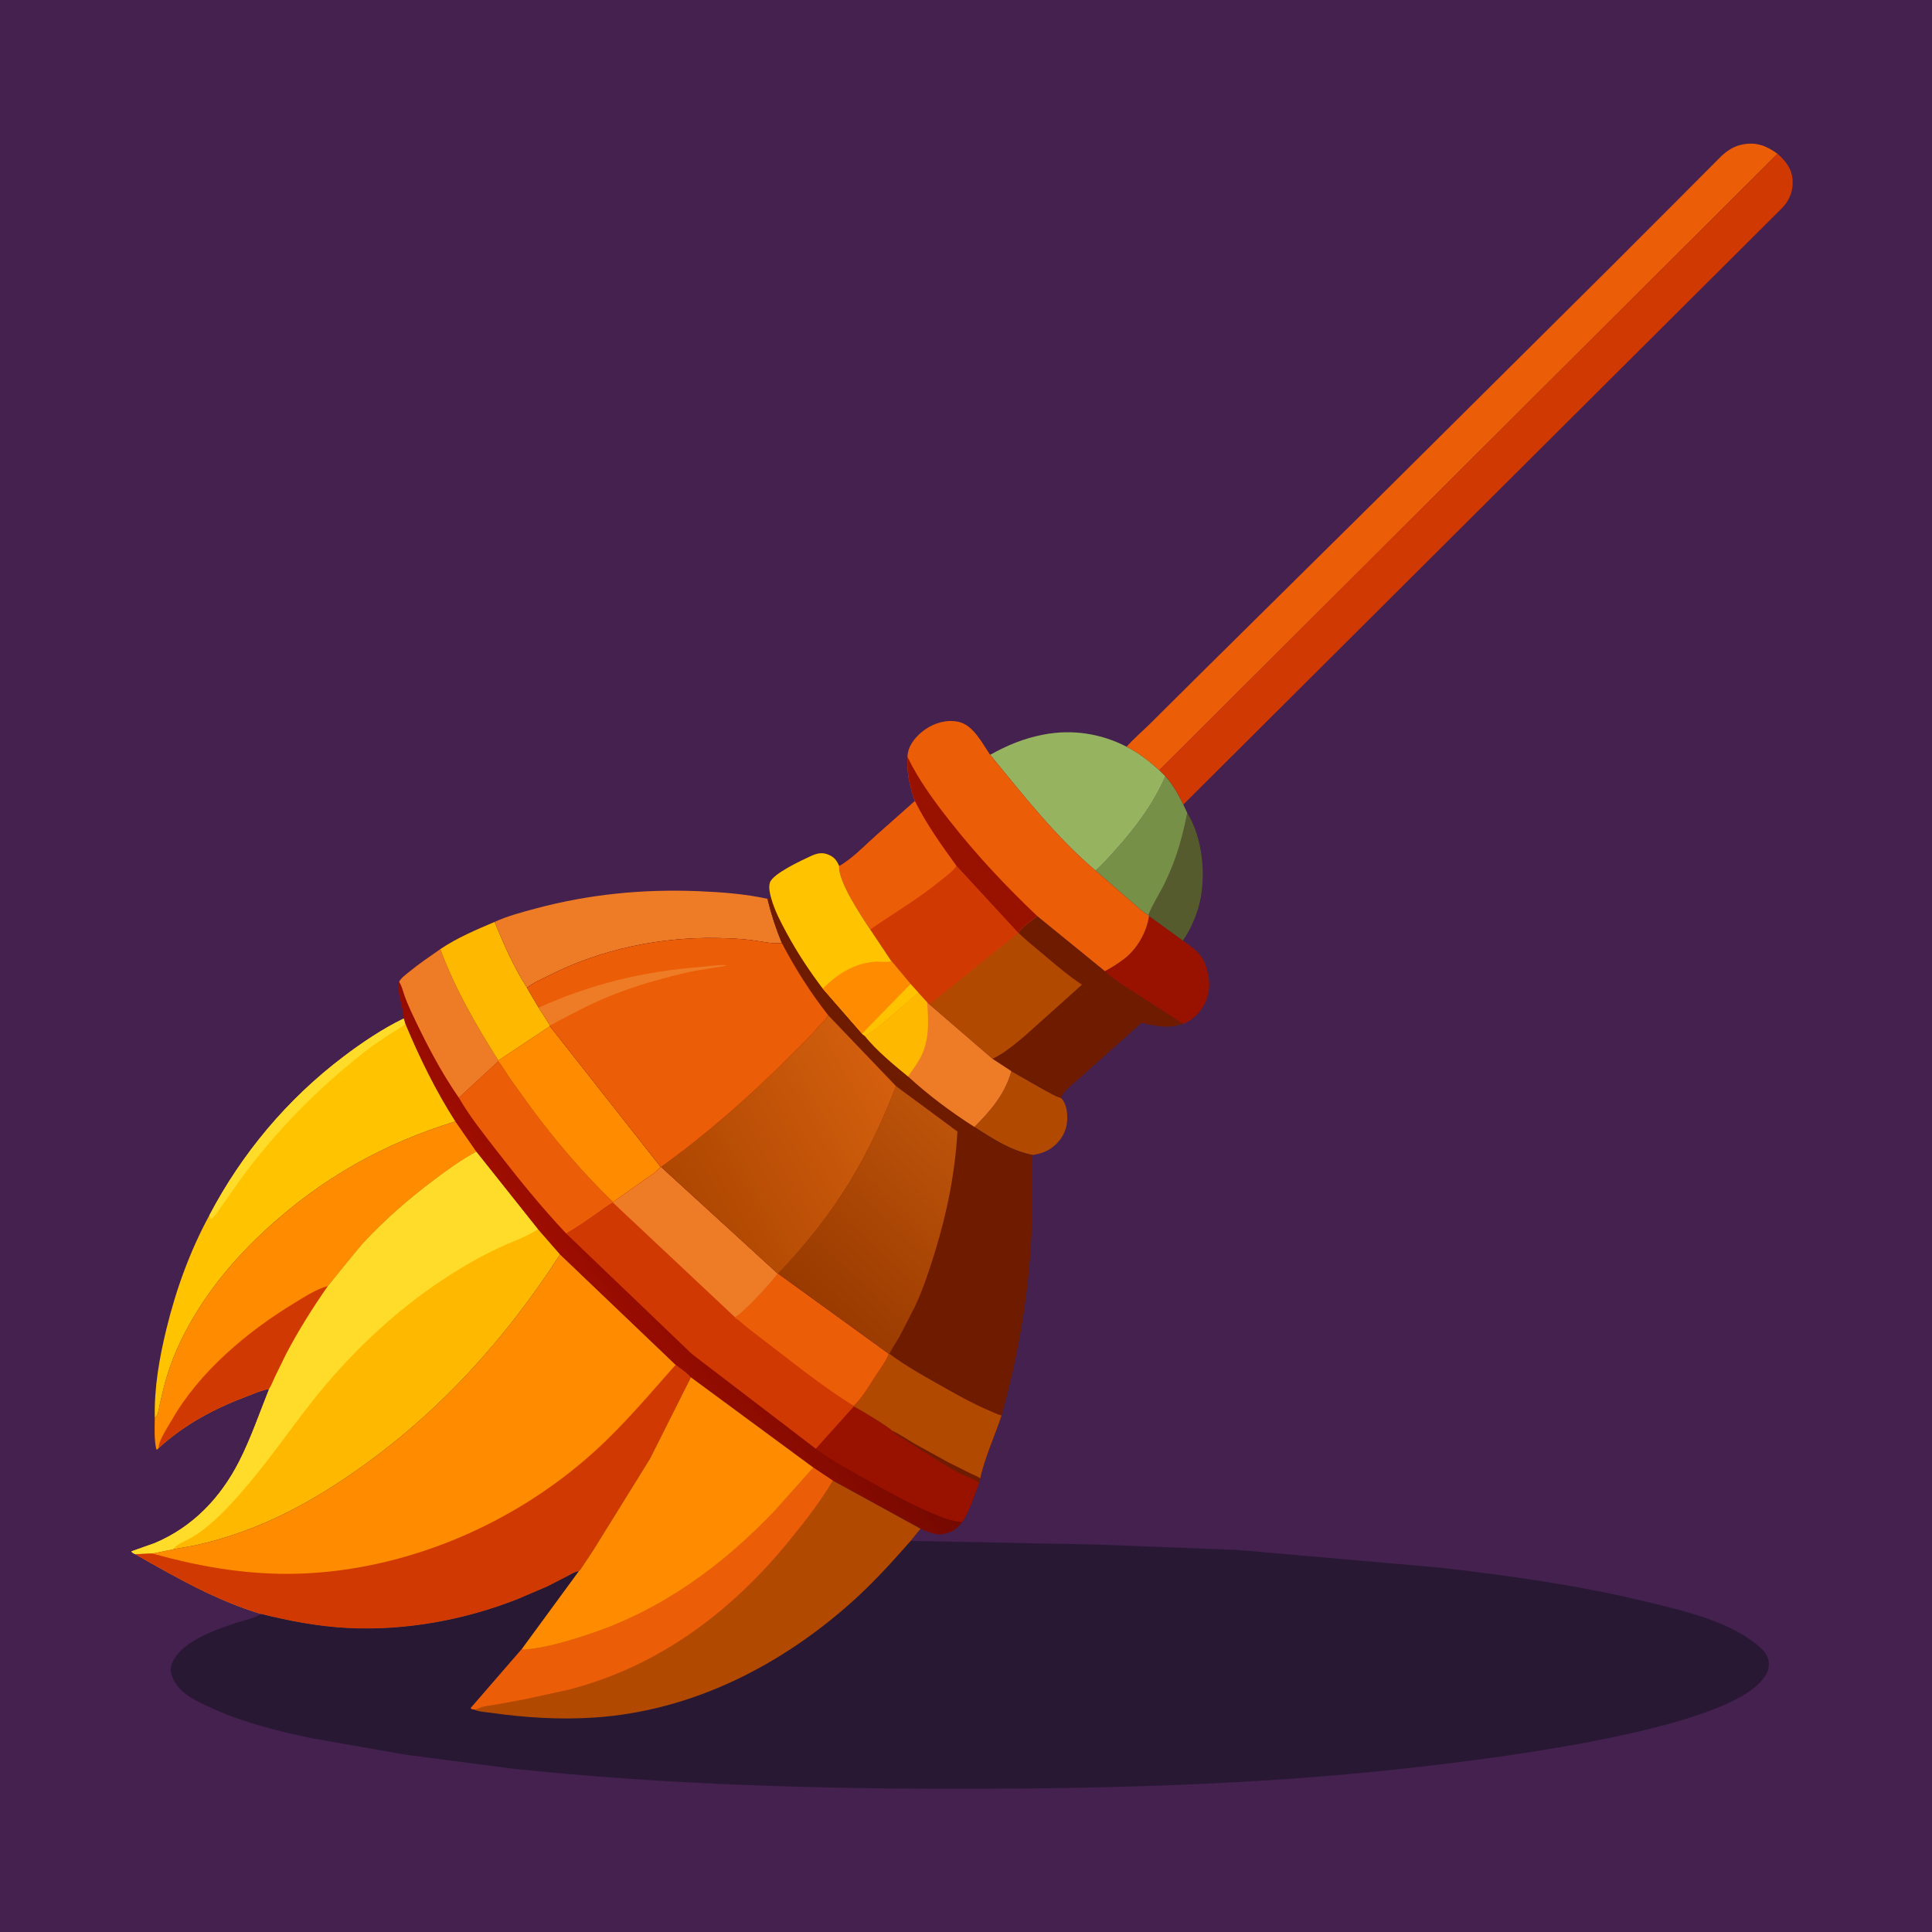 <svg version="1.1" xmlns="http://www.w3.org/2000/svg" style="display: block;" viewBox="0 0 2048 2048" width="1024" height="1024">
<defs>
	<linearGradient id="Gradient1" gradientUnits="userSpaceOnUse" x1="772.492" y1="1292.03" x2="638.088" y2="1393.68">
		<stop class="stop0" offset="0" stop-opacity="1" stop-color="rgb(116,9,0)"/>
		<stop class="stop1" offset="1" stop-opacity="1" stop-color="rgb(158,13,0)"/>
	</linearGradient>
	<linearGradient id="Gradient2" gradientUnits="userSpaceOnUse" x1="861.764" y1="1381.92" x2="1023.23" y2="1210.52">
		<stop class="stop0" offset="0" stop-opacity="1" stop-color="rgb(153,58,0)"/>
		<stop class="stop1" offset="1" stop-opacity="1" stop-color="rgb(188,83,10)"/>
	</linearGradient>
	<linearGradient id="Gradient3" gradientUnits="userSpaceOnUse" x1="728.341" y1="1281.64" x2="950.264" y2="1157.85">
		<stop class="stop0" offset="0" stop-opacity="1" stop-color="rgb(174,71,1)"/>
		<stop class="stop1" offset="1" stop-opacity="1" stop-color="rgb(211,95,14)"/>
	</linearGradient>
</defs>
<path transform="translate(0,0)" fill="rgb(68,33,78)" d="M -0 -0 L 2048 0 L 2048 2048 L -0 2048 L -0 -0 z"/>
<path transform="translate(0,0)" fill="rgb(85,91,44)" d="M 1258.55 861.838 C 1274.68 887.628 1278.51 926.762 1271.94 955.849 C 1268.77 969.867 1262.19 985.345 1253.79 997.113 L 1217.98 971.145 L 1217.38 970.068 C 1221.83 958.544 1229.23 947.419 1234.71 936.25 C 1246.61 912.016 1253.36 888.217 1258.55 861.838 z"/>
<path transform="translate(0,0)" fill="rgb(178,73,0)" d="M 1072.08 1135.46 L 1106.54 1155.15 C 1112.32 1158.22 1118.68 1162.09 1124.96 1163.98 C 1130.86 1170.75 1131.73 1179.86 1131.18 1188.5 C 1130.52 1198.68 1125.3 1207.98 1117.62 1214.58 C 1110.72 1220.51 1103.41 1222.96 1094.56 1224.36 C 1071.54 1219.71 1052.31 1207.22 1032.94 1194.62 C 1050.18 1177.37 1065.59 1159.45 1072.08 1135.46 z"/>
<path transform="translate(0,0)" fill="rgb(118,144,71)" d="M 1235.32 822.818 C 1243.32 831.559 1249.17 842.274 1254.37 852.857 L 1258.55 861.838 C 1253.36 888.217 1246.61 912.016 1234.71 936.25 C 1229.23 947.419 1221.83 958.544 1217.38 970.068 C 1211.27 966.977 1204.45 960.226 1199.13 955.738 L 1161.21 922.757 C 1168.85 916.434 1175.58 908.504 1182.24 901.148 C 1203.16 878.043 1222.99 851.615 1235.32 822.818 z"/>
<path transform="translate(0,0)" fill="rgb(153,18,0)" d="M 1217.98 971.145 L 1253.79 997.113 C 1265.97 1005.56 1274.94 1011.45 1279.02 1026.5 L 1279.54 1028.35 C 1281.49 1035.59 1282.5 1043.59 1281.17 1051 L 1280.93 1052.41 C 1278.93 1063.4 1271.92 1074.38 1262.82 1080.74 C 1260.06 1082.67 1257.16 1084.19 1254.02 1085.39 L 1191.34 1044.97 C 1184.59 1040.25 1176.72 1035.58 1171.2 1029.43 C 1178.17 1025.9 1184.74 1021.57 1191 1016.92 C 1205.04 1006.5 1215.44 988.551 1217.98 971.145 z"/>
<path transform="translate(0,0)" fill="rgb(150,180,96)" d="M 1049.61 800.099 C 1068.11 789.85 1085.18 782.741 1106 778.723 C 1136.48 772.84 1166.81 777.439 1194.2 791.536 C 1207.44 798.298 1217.87 806.527 1228.9 816.396 L 1235.32 822.818 C 1222.99 851.615 1203.16 878.043 1182.24 901.148 C 1175.58 908.504 1168.85 916.434 1161.21 922.757 C 1119.01 886.849 1084.6 842.719 1049.61 800.099 z"/>
<path transform="translate(0,0)" fill="rgb(238,124,39)" d="M 524.316 977.26 C 537.534 971.145 553.121 967.025 567.187 963.243 C 624.311 947.881 681.463 942.277 740.558 944.693 C 764.658 945.679 789.958 947.577 813.517 952.77 C 817.471 969.093 822.44 984.29 828.828 999.793 L 827.781 999.881 C 817.363 1000.65 805.274 997.563 794.732 996.338 C 783.839 995.073 772.847 994.631 761.888 994.386 C 700.706 993.013 637.398 1006.09 582.753 1033.69 C 574.908 1037.65 565.531 1041.59 558.633 1047.02 C 544.896 1025.95 533.716 1000.58 524.316 977.26 z"/>
<path transform="translate(0,0)" fill="rgb(111,27,0)" d="M 1099.64 971.156 L 1171.2 1029.43 C 1176.72 1035.58 1184.59 1040.25 1191.34 1044.97 L 1254.02 1085.39 C 1238.13 1090.75 1225.93 1087.82 1210.07 1084.26 L 1145.47 1141.93 C 1140.18 1146.7 1125.91 1157.24 1124.96 1163.98 C 1118.68 1162.09 1112.32 1158.22 1106.54 1155.15 L 1072.08 1135.46 L 1052.03 1122.35 L 985.132 1064.63 L 1079.3 989.039 L 1079.75 989.027 C 1080.9 984.025 1095.4 974.537 1099.64 971.156 z"/>
<path transform="translate(0,0)" fill="rgb(178,73,0)" d="M 1079.3 989.039 L 1079.75 989.027 C 1088.45 997.499 1098.15 1005.1 1107.43 1012.93 C 1120.06 1023.58 1133.07 1034.78 1146.95 1043.78 L 1085.64 1098.7 C 1075.69 1106.85 1063.76 1117.08 1052.03 1122.35 L 985.132 1064.63 L 1079.3 989.039 z"/>
<path transform="translate(0,0)" fill="rgb(255,195,0)" d="M 428.04 1079.6 L 429.768 1085.15 C 445.166 1121.72 461.479 1155.24 482.799 1188.74 C 407.06 1212.03 341.83 1248.54 283.226 1302.17 C 248.534 1333.92 218.887 1369.41 196.825 1411.11 C 190.177 1423.68 184.308 1436.85 179.735 1450.32 C 177.268 1457.58 174.98 1465.04 173.178 1472.5 L 169.45 1488.35 C 168.309 1493.55 168.032 1499.37 164.071 1503.36 C 163.397 1471.09 168.731 1440.31 176.322 1409.09 C 186.523 1367.14 201.325 1326.11 222.018 1288.15 C 256.538 1222.42 304.607 1165.18 363.769 1120.34 C 383.817 1105.15 405.389 1090.65 428.04 1079.6 z"/>
<path transform="translate(0,0)" fill="rgb(255,220,42)" d="M 428.04 1079.6 L 429.768 1085.15 L 428.466 1086.32 C 424.224 1090.02 418.743 1092.69 414 1095.77 C 404.209 1102.11 394.489 1108.64 385.345 1115.89 C 335.433 1155.48 292.332 1198.99 254.741 1250.45 L 234.599 1279.07 C 231.267 1283.76 228.221 1289.08 223.49 1292.5 C 222.524 1290.85 222.345 1289.99 222.018 1288.15 C 256.538 1222.42 304.607 1165.18 363.769 1120.34 C 383.817 1105.15 405.389 1090.65 428.04 1079.6 z"/>
<path transform="translate(0,0)" fill="rgb(255,139,0)" d="M 482.799 1188.74 L 505.052 1220.81 C 489.084 1229.32 474.224 1240.22 459.771 1251.06 C 432.813 1271.26 408.219 1292.87 385.163 1317.49 C 381.012 1321.92 347.783 1363.14 347.771 1363.14 C 331.655 1386.3 316.707 1409.98 303.566 1434.98 L 291.619 1459.36 C 289.688 1463.46 287.829 1468.58 285.33 1472.33 C 277.492 1473.51 269.504 1477.21 262.095 1479.99 C 227.238 1493.07 195.645 1509.87 168.08 1535.05 C 166.671 1536.65 167.506 1536.28 165.754 1536.5 C 163.317 1526.57 163.893 1513.53 164.071 1503.36 C 168.032 1499.37 168.309 1493.55 169.45 1488.35 L 173.178 1472.5 C 174.98 1465.04 177.268 1457.58 179.735 1450.32 C 184.308 1436.85 190.177 1423.68 196.825 1411.11 C 218.887 1369.41 248.534 1333.92 283.226 1302.17 C 341.83 1248.54 407.06 1212.03 482.799 1188.74 z"/>
<path transform="translate(0,0)" fill="rgb(209,57,2)" d="M 168.08 1535.05 C 168.17 1526.85 177.676 1513.07 182.044 1505.4 C 211.34 1453.99 262.63 1411.1 312.75 1380.82 C 323.58 1374.27 335.535 1366.45 347.771 1363.14 C 331.655 1386.3 316.707 1409.98 303.566 1434.98 L 291.619 1459.36 C 289.688 1463.46 287.829 1468.58 285.33 1472.33 C 277.492 1473.51 269.504 1477.21 262.095 1479.99 C 227.238 1493.07 195.645 1509.87 168.08 1535.05 z"/>
<path transform="translate(0,0)" fill="rgb(236,93,8)" d="M 1194.2 791.536 C 1201.94 782.864 1210.99 775.199 1219.27 767.026 L 1272.13 714.514 L 1463.25 525.57 L 1707.95 282.446 L 1778.86 211.497 L 1824.98 165.199 C 1832.09 158.723 1838.91 154.499 1848.54 152.894 C 1862.59 150.552 1873.06 154.957 1884.24 163.006 L 1228.9 816.396 C 1217.87 806.527 1207.44 798.298 1194.2 791.536 z"/>
<path transform="translate(0,0)" fill="rgb(209,57,2)" d="M 1884.24 163.006 C 1892.93 170.737 1899.5 178.86 1900.23 191.034 C 1900.89 201.977 1897.23 211.777 1889.79 219.812 L 1254.37 852.857 C 1249.17 842.274 1243.32 831.559 1235.32 822.818 L 1228.9 816.396 L 1884.24 163.006 z"/>
<path transform="translate(0,0)" fill="rgb(236,93,8)" d="M 961.987 802.388 C 962.047 800.165 961.954 800.651 962.336 798.452 C 964.116 788.216 972.057 779.408 980.28 773.553 C 990.363 766.375 1003.16 762.615 1015.5 765.029 C 1031.6 768.178 1040.95 787.679 1049.61 800.099 C 1084.6 842.719 1119.01 886.849 1161.21 922.757 L 1199.13 955.738 C 1204.45 960.226 1211.27 966.977 1217.38 970.068 L 1217.98 971.145 C 1215.44 988.551 1205.04 1006.5 1191 1016.92 C 1184.74 1021.57 1178.17 1025.9 1171.2 1029.43 L 1099.64 971.156 C 1095.4 974.537 1080.9 984.025 1079.75 989.027 L 1079.3 989.039 L 985.132 1064.63 L 982.888 1062.57 L 973.505 1052.34 L 965.165 1043.11 L 944.92 1018.85 L 922.492 985.277 C 913.188 971.295 888.429 934.294 889.582 918.164 C 903.536 910.364 916.335 896.678 928.307 886.054 L 969.77 849.263 C 964.097 832.413 961.153 820.306 961.987 802.388 z"/>
<path transform="translate(0,0)" fill="rgb(153,18,0)" d="M 961.987 802.388 C 973.7 826.746 989.946 848.794 1006.59 869.976 C 1035.22 906.423 1066.03 939.331 1099.64 971.156 C 1095.4 974.537 1080.9 984.025 1079.75 989.027 L 1079.3 989.039 L 1013.8 918.004 C 997.956 895.972 981.801 873.677 969.77 849.263 C 964.097 832.413 961.153 820.306 961.987 802.388 z"/>
<path transform="translate(0,0)" fill="rgb(209,57,2)" d="M 969.77 849.263 C 981.801 873.677 997.956 895.972 1013.8 918.004 L 1079.3 989.039 L 985.132 1064.63 L 982.888 1062.57 L 973.505 1052.34 L 965.165 1043.11 L 944.92 1018.85 L 922.492 985.277 C 913.188 971.295 888.429 934.294 889.582 918.164 C 903.536 910.364 916.335 896.678 928.307 886.054 L 969.77 849.263 z"/>
<path transform="translate(0,0)" fill="rgb(236,93,8)" d="M 969.77 849.263 C 981.801 873.677 997.956 895.972 1013.8 918.004 C 1009.74 923.933 1003.16 928.446 997.645 932.98 C 973.781 952.609 947.691 967.711 922.492 985.277 C 913.188 971.295 888.429 934.294 889.582 918.164 C 903.536 910.364 916.335 896.678 928.307 886.054 L 969.77 849.263 z"/>
<path transform="translate(0,0)" fill="rgb(255,184,0)" d="M 505.052 1220.81 L 570.415 1303 L 593.752 1329.73 C 535.415 1420.09 464.48 1498.44 375.906 1560.11 C 323.183 1596.82 270.069 1624.12 207 1638.14 L 183.702 1642.26 L 161.608 1646.76 L 143.35 1647.56 C 141.455 1646.56 140.352 1646.38 139.238 1644.5 L 164 1635.73 C 204.45 1618.67 233.877 1587.69 253.593 1548.96 C 265.984 1524.62 275.109 1497.73 285.33 1472.33 C 287.829 1468.58 289.688 1463.46 291.619 1459.36 L 303.566 1434.98 C 316.707 1409.98 331.655 1386.3 347.771 1363.14 C 347.783 1363.14 381.012 1321.92 385.163 1317.49 C 408.219 1292.87 432.813 1271.26 459.771 1251.06 C 474.224 1240.22 489.084 1229.32 505.052 1220.81 z"/>
<path transform="translate(0,0)" fill="rgb(255,220,42)" d="M 505.052 1220.81 L 570.415 1303 L 569.569 1303.55 C 557.307 1311.39 541.895 1316.59 528.652 1322.82 C 508.713 1332.19 489.351 1343.37 470.946 1355.46 C 417.6 1390.53 369.913 1436.02 330.47 1486.12 C 304.621 1518.96 281.171 1553.63 253.303 1584.88 C 237.926 1602.13 219.006 1621.98 198.221 1632.52 C 192.68 1635.33 187.504 1637.12 183.702 1642.26 L 161.608 1646.76 L 143.35 1647.56 C 141.455 1646.56 140.352 1646.38 139.238 1644.5 L 164 1635.73 C 204.45 1618.67 233.877 1587.69 253.593 1548.96 C 265.984 1524.62 275.109 1497.73 285.33 1472.33 C 287.829 1468.58 289.688 1463.46 291.619 1459.36 L 303.566 1434.98 C 316.707 1409.98 331.655 1386.3 347.771 1363.14 C 347.783 1363.14 381.012 1321.92 385.163 1317.49 C 408.219 1292.87 432.813 1271.26 459.771 1251.06 C 474.224 1240.22 489.084 1229.32 505.052 1220.81 z"/>
<path transform="translate(0,0)" fill="rgb(255,139,0)" d="M 593.752 1329.73 L 716.221 1446.71 C 720.888 1450.58 728.875 1455.47 732.386 1460.1 L 688.983 1546.5 L 628.5 1643.99 L 617.473 1660.57 C 616.596 1661.83 614.895 1664.91 613.641 1665.56 C 609.364 1666.11 605.723 1668.56 601.95 1670.54 L 580.27 1681.67 L 549 1695.04 C 492.541 1717.46 428.782 1729.02 368.041 1725.77 C 337.258 1724.13 306.809 1718.45 276.962 1710.93 C 229.465 1696.75 186.197 1671.87 143.35 1647.56 L 161.608 1646.76 L 183.702 1642.26 L 207 1638.14 C 270.069 1624.12 323.183 1596.82 375.906 1560.11 C 464.48 1498.44 535.415 1420.09 593.752 1329.73 z"/>
<path transform="translate(0,0)" fill="rgb(209,57,2)" d="M 716.221 1446.71 C 720.888 1450.58 728.875 1455.47 732.386 1460.1 L 688.983 1546.5 L 628.5 1643.99 L 617.473 1660.57 C 616.596 1661.83 614.895 1664.91 613.641 1665.56 C 609.364 1666.11 605.723 1668.56 601.95 1670.54 L 580.27 1681.67 L 549 1695.04 C 492.541 1717.46 428.782 1729.02 368.041 1725.77 C 337.258 1724.13 306.809 1718.45 276.962 1710.93 C 229.465 1696.75 186.197 1671.87 143.35 1647.56 L 161.608 1646.76 C 215.882 1662.1 270.828 1670.92 327.393 1667.7 C 438.49 1661.37 548.121 1613.07 630.36 1538.46 C 661.374 1510.33 688.495 1478 716.221 1446.71 z"/>
<path transform="translate(0,0)" fill="url(#Gradient1)" d="M 466.724 1006.13 C 484.634 994.055 504.543 985.692 524.316 977.26 C 533.716 1000.58 544.896 1025.95 558.633 1047.02 L 571.071 1068.19 L 583.152 1086.99 L 583.013 1087.85 L 700.387 1236.98 L 700.749 1237 L 824.361 1349.99 L 824.782 1350.05 L 942.06 1434.98 L 942.915 1434.98 C 961.749 1449.01 983.66 1460.9 1004.09 1472.43 C 1018.2 1480.41 1032.48 1488.26 1047.42 1494.62 C 1051.97 1496.56 1056.99 1499.13 1061.73 1500.4 C 1054.44 1522.5 1044.04 1544.59 1039.02 1567.28 C 1038.82 1568.11 1038.32 1571.35 1037.84 1571.81 C 1032.78 1585.36 1027.97 1601.31 1019.93 1613.37 C 1015.17 1620.28 1009.07 1624.48 1000.71 1626.02 C 991.815 1627.66 983.813 1624.12 975.853 1620.52 L 882.811 1569.49 L 862.1 1555.69 L 732.386 1460.1 C 728.875 1455.47 720.888 1450.58 716.221 1446.71 L 593.752 1329.73 L 570.415 1303 L 505.052 1220.81 L 482.799 1188.74 C 461.479 1155.24 445.166 1121.72 429.768 1085.15 L 428.04 1079.6 C 427.474 1070.13 423.626 1060.09 422.626 1050.32 C 422.275 1046.89 421.672 1044.05 423.066 1040.82 C 424.939 1036.86 429.863 1033.38 433.246 1030.59 C 443.877 1021.81 455.439 1014.04 466.724 1006.13 z"/>
<path transform="translate(0,0)" fill="rgb(238,124,39)" d="M 466.724 1006.13 C 482.532 1048.76 504.162 1085.88 528.242 1124.21 L 528.206 1125.02 L 486.441 1163.68 C 466.917 1135.85 449.995 1102.72 435.598 1071.86 C 433.042 1066.38 430.701 1060.78 428.699 1055.07 C 427.025 1050.3 425.93 1045.03 423.066 1040.82 C 424.939 1036.86 429.863 1033.38 433.246 1030.59 C 443.877 1021.81 455.439 1014.04 466.724 1006.13 z"/>
<path transform="translate(0,0)" fill="rgb(255,184,0)" d="M 466.724 1006.13 C 484.634 994.055 504.543 985.692 524.316 977.26 C 533.716 1000.58 544.896 1025.95 558.633 1047.02 L 571.071 1068.19 L 583.152 1086.99 L 583.013 1087.85 L 528.242 1124.21 C 504.162 1085.88 482.532 1048.76 466.724 1006.13 z"/>
<path transform="translate(0,0)" fill="rgb(153,18,0)" d="M 905.041 1490.97 C 909.306 1492.64 943.613 1513.51 945.145 1516.22 C 953.642 1520.37 961.602 1525.75 969.747 1530.56 L 1005.41 1550.2 L 1028.7 1561.84 C 1031.71 1563.3 1036.69 1565.07 1039.02 1567.28 C 1038.82 1568.11 1038.32 1571.35 1037.84 1571.81 C 1032.78 1585.36 1027.97 1601.31 1019.93 1613.37 C 1008.89 1612.74 998.793 1608.49 988.68 1604.3 C 966.652 1595.17 945.851 1583.5 925 1572 C 904.587 1560.74 883.583 1549.64 864.801 1535.77 L 905.041 1490.97 z"/>
<path transform="translate(0,0)" fill="rgb(111,27,0)" d="M 945.145 1516.22 C 953.642 1520.37 961.602 1525.75 969.747 1530.56 L 1005.41 1550.2 L 1028.7 1561.84 C 1031.71 1563.3 1036.69 1565.07 1039.02 1567.28 C 1038.82 1568.11 1038.32 1571.35 1037.84 1571.81 C 1032.81 1567.63 1022.57 1564.66 1016.53 1561.46 C 1002.31 1553.91 989.129 1544.85 975.418 1536.45 L 957.478 1525.2 C 953.166 1522.52 948.427 1520.16 945.145 1516.22 z"/>
<path transform="translate(0,0)" fill="rgb(178,73,0)" d="M 942.06 1434.98 L 942.915 1434.98 C 961.749 1449.01 983.66 1460.9 1004.09 1472.43 C 1018.2 1480.41 1032.48 1488.26 1047.42 1494.62 C 1051.97 1496.56 1056.99 1499.13 1061.73 1500.4 C 1054.44 1522.5 1044.04 1544.59 1039.02 1567.28 C 1036.69 1565.07 1031.71 1563.3 1028.7 1561.84 L 1005.41 1550.2 L 969.747 1530.56 C 961.602 1525.75 953.642 1520.37 945.145 1516.22 C 943.613 1513.51 909.306 1492.64 905.041 1490.97 L 905.028 1490.23 C 914.44 1481.11 922.221 1467.4 929.426 1456.43 C 933.852 1449.69 939.358 1442.6 942.06 1434.98 z"/>
<path transform="translate(0,0)" fill="rgb(236,93,8)" d="M 528.206 1125.02 C 533.004 1130.88 536.893 1137.8 541.17 1144.09 L 563.239 1174.81 C 589.08 1209.69 618.543 1244.13 649.791 1274.28 L 649.933 1274.98 C 643.995 1277.83 638.566 1282.34 633.15 1286.1 C 622.364 1293.6 611.68 1301.11 600.314 1307.72 C 573.794 1279.52 549.799 1249.9 526.136 1219.32 C 512.362 1201.53 497.667 1183.18 486.441 1163.68 L 528.206 1125.02 z"/>
<path transform="translate(0,0)" fill="rgb(255,139,0)" d="M 583.013 1087.85 L 700.387 1236.98 C 695.527 1242.83 687.895 1247.28 681.69 1251.67 L 649.791 1274.28 C 618.543 1244.13 589.08 1209.69 563.239 1174.81 L 541.17 1144.09 C 536.893 1137.8 533.004 1130.88 528.206 1125.02 L 528.242 1124.21 L 583.013 1087.85 z"/>
<path transform="translate(0,0)" fill="rgb(209,57,2)" d="M 700.387 1236.98 L 700.749 1237 L 824.361 1349.99 L 824.782 1350.05 L 942.06 1434.98 C 939.358 1442.6 933.852 1449.69 929.426 1456.43 C 922.221 1467.4 914.44 1481.11 905.028 1490.23 L 905.041 1490.97 L 864.801 1535.77 L 733.57 1435.41 L 600.314 1307.72 C 611.68 1301.11 622.364 1293.6 633.15 1286.1 C 638.566 1282.34 643.995 1277.83 649.933 1274.98 L 649.791 1274.28 L 681.69 1251.67 C 687.895 1247.28 695.527 1242.83 700.387 1236.98 z"/>
<path transform="translate(0,0)" fill="rgb(236,93,8)" d="M 824.361 1349.99 L 824.782 1350.05 L 942.06 1434.98 C 939.358 1442.6 933.852 1449.69 929.426 1456.43 C 922.221 1467.4 914.44 1481.11 905.028 1490.23 C 871.5 1469.7 840.247 1444.01 808.971 1420.25 L 791.5 1406.75 C 787.427 1403.43 783.726 1399.57 779.12 1396.99 L 779.015 1396.23 C 785.611 1394.47 819.761 1357.46 824.361 1349.99 z"/>
<path transform="translate(0,0)" fill="rgb(238,124,39)" d="M 700.387 1236.98 L 700.749 1237 L 824.361 1349.99 C 819.761 1357.46 785.611 1394.47 779.015 1396.23 L 649.933 1274.98 L 649.791 1274.28 L 681.69 1251.67 C 687.895 1247.28 695.527 1242.83 700.387 1236.98 z"/>
<path transform="translate(0,0)" fill="rgb(111,27,0)" d="M 817.529 952.206 C 816.077 947.365 814.585 940.612 816.126 935.642 C 819.082 926.108 849.997 911.917 858.843 907.792 C 865.432 904.72 870.964 903.029 878.093 905.962 C 884.251 908.497 887.123 912.143 889.582 918.164 C 888.429 934.294 913.188 971.295 922.492 985.277 L 944.92 1018.85 L 965.165 1043.11 L 973.505 1052.34 L 982.888 1062.57 L 985.132 1064.63 L 1052.03 1122.35 L 1072.08 1135.46 C 1065.59 1159.45 1050.18 1177.37 1032.94 1194.62 C 1052.31 1207.22 1071.54 1219.71 1094.56 1224.36 L 1093.47 1307.81 C 1090.47 1373.16 1079.34 1437.46 1061.73 1500.4 C 1056.99 1499.13 1051.97 1496.56 1047.42 1494.62 C 1032.48 1488.26 1018.2 1480.41 1004.09 1472.43 C 983.66 1460.9 961.749 1449.01 942.915 1434.98 L 942.06 1434.98 L 824.782 1350.05 L 824.361 1349.99 L 700.749 1237 L 700.387 1236.98 L 583.013 1087.85 L 583.152 1086.99 L 571.071 1068.19 L 558.633 1047.02 C 565.531 1041.59 574.908 1037.65 582.753 1033.69 C 637.398 1006.09 700.706 993.013 761.888 994.386 C 772.847 994.631 783.839 995.073 794.732 996.338 C 805.274 997.563 817.363 1000.65 827.781 999.881 L 828.828 999.793 C 822.44 984.29 817.471 969.093 813.517 952.77 L 817.529 952.206 z"/>
<path transform="translate(0,0)" fill="rgb(238,124,39)" d="M 973.505 1052.34 L 982.888 1062.57 L 985.132 1064.63 L 1052.03 1122.35 L 1072.08 1135.46 C 1065.59 1159.45 1050.18 1177.37 1032.94 1194.62 C 1008.8 1179.31 983.545 1160.5 962.607 1141.11 C 947.049 1128.36 929.287 1113.71 916.695 1098.09 C 925.979 1093.63 933.065 1086.97 940.868 1080.42 L 973.505 1052.34 z"/>
<path transform="translate(0,0)" fill="rgb(255,184,0)" d="M 973.505 1052.34 L 982.888 1062.57 C 984.208 1082.09 985.338 1102.21 976.191 1120.16 C 972.279 1127.83 967.29 1134 962.607 1141.11 C 947.049 1128.36 929.287 1113.71 916.695 1098.09 C 925.979 1093.63 933.065 1086.97 940.868 1080.42 L 973.505 1052.34 z"/>
<path transform="translate(0,0)" fill="rgb(255,195,0)" d="M 817.529 952.206 C 816.077 947.365 814.585 940.612 816.126 935.642 C 819.082 926.108 849.997 911.917 858.843 907.792 C 865.432 904.72 870.964 903.029 878.093 905.962 C 884.251 908.497 887.123 912.143 889.582 918.164 C 888.429 934.294 913.188 971.295 922.492 985.277 L 944.92 1018.85 L 965.165 1043.11 L 973.505 1052.34 L 940.868 1080.42 C 933.065 1086.97 925.979 1093.63 916.695 1098.09 L 913.812 1095.76 L 872.185 1048.01 C 857.91 1029.24 845.279 1010.04 834.011 989.296 C 827.528 977.362 821.21 965.338 817.529 952.206 z"/>
<path transform="translate(0,0)" fill="rgb(255,139,0)" d="M 944.92 1018.85 L 965.165 1043.11 L 973.505 1052.34 L 940.868 1080.42 C 933.065 1086.97 925.979 1093.63 916.695 1098.09 L 913.812 1095.76 L 872.185 1048.01 C 887.501 1032.51 904.884 1021.43 926.948 1019.48 C 932.118 1019.03 938.819 1020.35 943.602 1019.2 L 944.92 1018.85 z"/>
<path transform="translate(0,0)" fill="rgb(255,195,0)" d="M 913.812 1095.76 L 965.165 1043.11 L 973.505 1052.34 L 940.868 1080.42 C 933.065 1086.97 925.979 1093.63 916.695 1098.09 L 913.812 1095.76 z"/>
<path transform="translate(0,0)" fill="url(#Gradient2)" d="M 949.847 1151.4 L 1014.91 1199.45 C 1012.43 1243.08 1004.02 1285.05 991.181 1326.79 C 985.142 1346.42 978.73 1365.82 970.111 1384.5 L 953.302 1417.27 C 949.939 1423.12 945.738 1428.88 942.915 1434.98 L 942.06 1434.98 L 824.782 1350.05 C 852.659 1321.14 879.325 1287.74 900.338 1253.47 C 920.002 1221.4 936.21 1186.46 949.847 1151.4 z"/>
<path transform="translate(0,0)" fill="url(#Gradient3)" d="M 877.923 1076.21 L 949.847 1151.4 C 936.21 1186.46 920.002 1221.4 900.338 1253.47 C 879.325 1287.74 852.659 1321.14 824.782 1350.05 L 824.361 1349.99 L 700.749 1237 C 748.605 1202.53 793.898 1163.03 835.584 1121.36 C 845.942 1111 857.217 1100.77 866.49 1089.5 C 870.344 1084.81 875.154 1081.83 877.923 1076.21 z"/>
<path transform="translate(0,0)" fill="rgb(236,93,8)" d="M 558.633 1047.02 C 565.531 1041.59 574.908 1037.65 582.753 1033.69 C 637.398 1006.09 700.706 993.013 761.888 994.386 C 772.847 994.631 783.839 995.073 794.732 996.338 C 805.274 997.563 817.363 1000.65 827.781 999.881 L 828.828 999.793 C 843.174 1027.05 858.932 1051.95 877.923 1076.21 C 875.154 1081.83 870.344 1084.81 866.49 1089.5 C 857.217 1100.77 845.942 1111 835.584 1121.36 C 793.898 1163.03 748.605 1202.53 700.749 1237 L 700.387 1236.98 L 583.013 1087.85 L 583.152 1086.99 L 571.071 1068.19 L 558.633 1047.02 z"/>
<path transform="translate(0,0)" fill="rgb(238,124,39)" d="M 571.071 1068.19 C 624.933 1043.46 683.777 1029.32 742.741 1025.07 C 751.724 1024.42 761.892 1022.34 770.801 1023.28 C 765.648 1024.91 760.709 1025.09 755.432 1025.95 C 744.142 1027.79 733.314 1029.53 722.179 1032.27 C 696.349 1038.62 670.66 1045.98 646 1056.03 C 624.255 1064.89 603.789 1075.9 583.152 1086.99 L 571.071 1068.19 z"/>
<path transform="translate(0,0)" fill="rgb(40,24,52)" d="M 732.386 1460.1 L 862.1 1555.69 L 882.811 1569.49 L 975.853 1620.52 L 965.31 1633.45 L 1162.57 1637.28 L 1312.5 1643.06 L 1526.5 1661.78 C 1600.19 1670.24 1672.88 1680.41 1745.06 1697.87 C 1783.36 1707.14 1830.25 1717.8 1861.62 1742.72 C 1867.67 1747.53 1874.15 1753.34 1874.89 1761.5 C 1875.55 1768.82 1873.65 1773.55 1869.23 1779.2 L 1868.26 1780.46 C 1823.6 1837.23 1555.29 1867.63 1479.58 1875.72 C 1333.04 1891.37 1184.62 1895.74 1037.35 1896.15 C 872.251 1896.6 706.578 1892.14 542.298 1874.73 L 428.969 1859.89 L 329.5 1842.43 C 294.2 1834.99 258.79 1826.09 225.775 1811.31 C 215.318 1806.63 204.128 1801.57 195.148 1794.32 C 188.712 1789.13 184.544 1783.41 182.028 1775.5 L 181.563 1774.1 C 180.011 1768.99 181.651 1764.18 184.1 1759.6 C 195.249 1738.77 230.288 1726.86 251.658 1719.92 C 260.082 1717.19 269.323 1715.53 276.962 1710.93 C 306.809 1718.45 337.258 1724.13 368.041 1725.77 C 428.782 1729.02 492.541 1717.46 549 1695.04 L 580.27 1681.67 L 601.95 1670.54 C 605.723 1668.56 609.364 1666.11 613.641 1665.56 C 614.895 1664.91 616.596 1661.83 617.473 1660.57 L 628.5 1643.99 L 688.983 1546.5 L 732.386 1460.1 z"/>
<path transform="translate(0,0)" fill="rgb(178,73,0)" d="M 732.386 1460.1 L 862.1 1555.69 L 882.811 1569.49 L 975.853 1620.52 L 965.31 1633.45 C 946.551 1654.78 927.556 1675.82 906.529 1694.97 C 829.712 1764.91 733.591 1814.13 628.883 1820.75 C 593.053 1823.01 556.946 1820.82 521.411 1815.76 C 515.933 1814.98 506.977 1814.59 502.079 1812.07 L 499.775 1811.61 L 499.062 1810.5 L 553.279 1747.94 L 613.641 1665.56 C 614.895 1664.91 616.596 1661.83 617.473 1660.57 L 628.5 1643.99 L 688.983 1546.5 L 732.386 1460.1 z"/>
<path transform="translate(0,0)" fill="rgb(236,93,8)" d="M 862.1 1555.69 L 882.811 1569.49 C 870.027 1591.11 854.516 1611.07 838.751 1630.58 C 776.392 1707.75 699.118 1766.51 601.896 1791.31 L 557.324 1801.08 L 525.988 1806.82 C 519.824 1807.92 512.34 1808.46 506.756 1811.09 C 505.319 1811.76 503.633 1811.91 502.079 1812.07 L 499.775 1811.61 L 499.062 1810.5 L 553.279 1747.94 L 555.08 1748.7 C 577.764 1747.11 602.808 1739.44 624.385 1732.28 C 701.675 1706.62 765.773 1659.72 821.474 1601.2 L 862.1 1555.69 z"/>
<path transform="translate(0,0)" fill="rgb(255,139,0)" d="M 732.386 1460.1 L 862.1 1555.69 L 821.474 1601.2 C 765.773 1659.72 701.675 1706.62 624.385 1732.28 C 602.808 1739.44 577.764 1747.11 555.08 1748.7 L 553.279 1747.94 L 613.641 1665.56 C 614.895 1664.91 616.596 1661.83 617.473 1660.57 L 628.5 1643.99 L 688.983 1546.5 L 732.386 1460.1 z"/>
</svg>